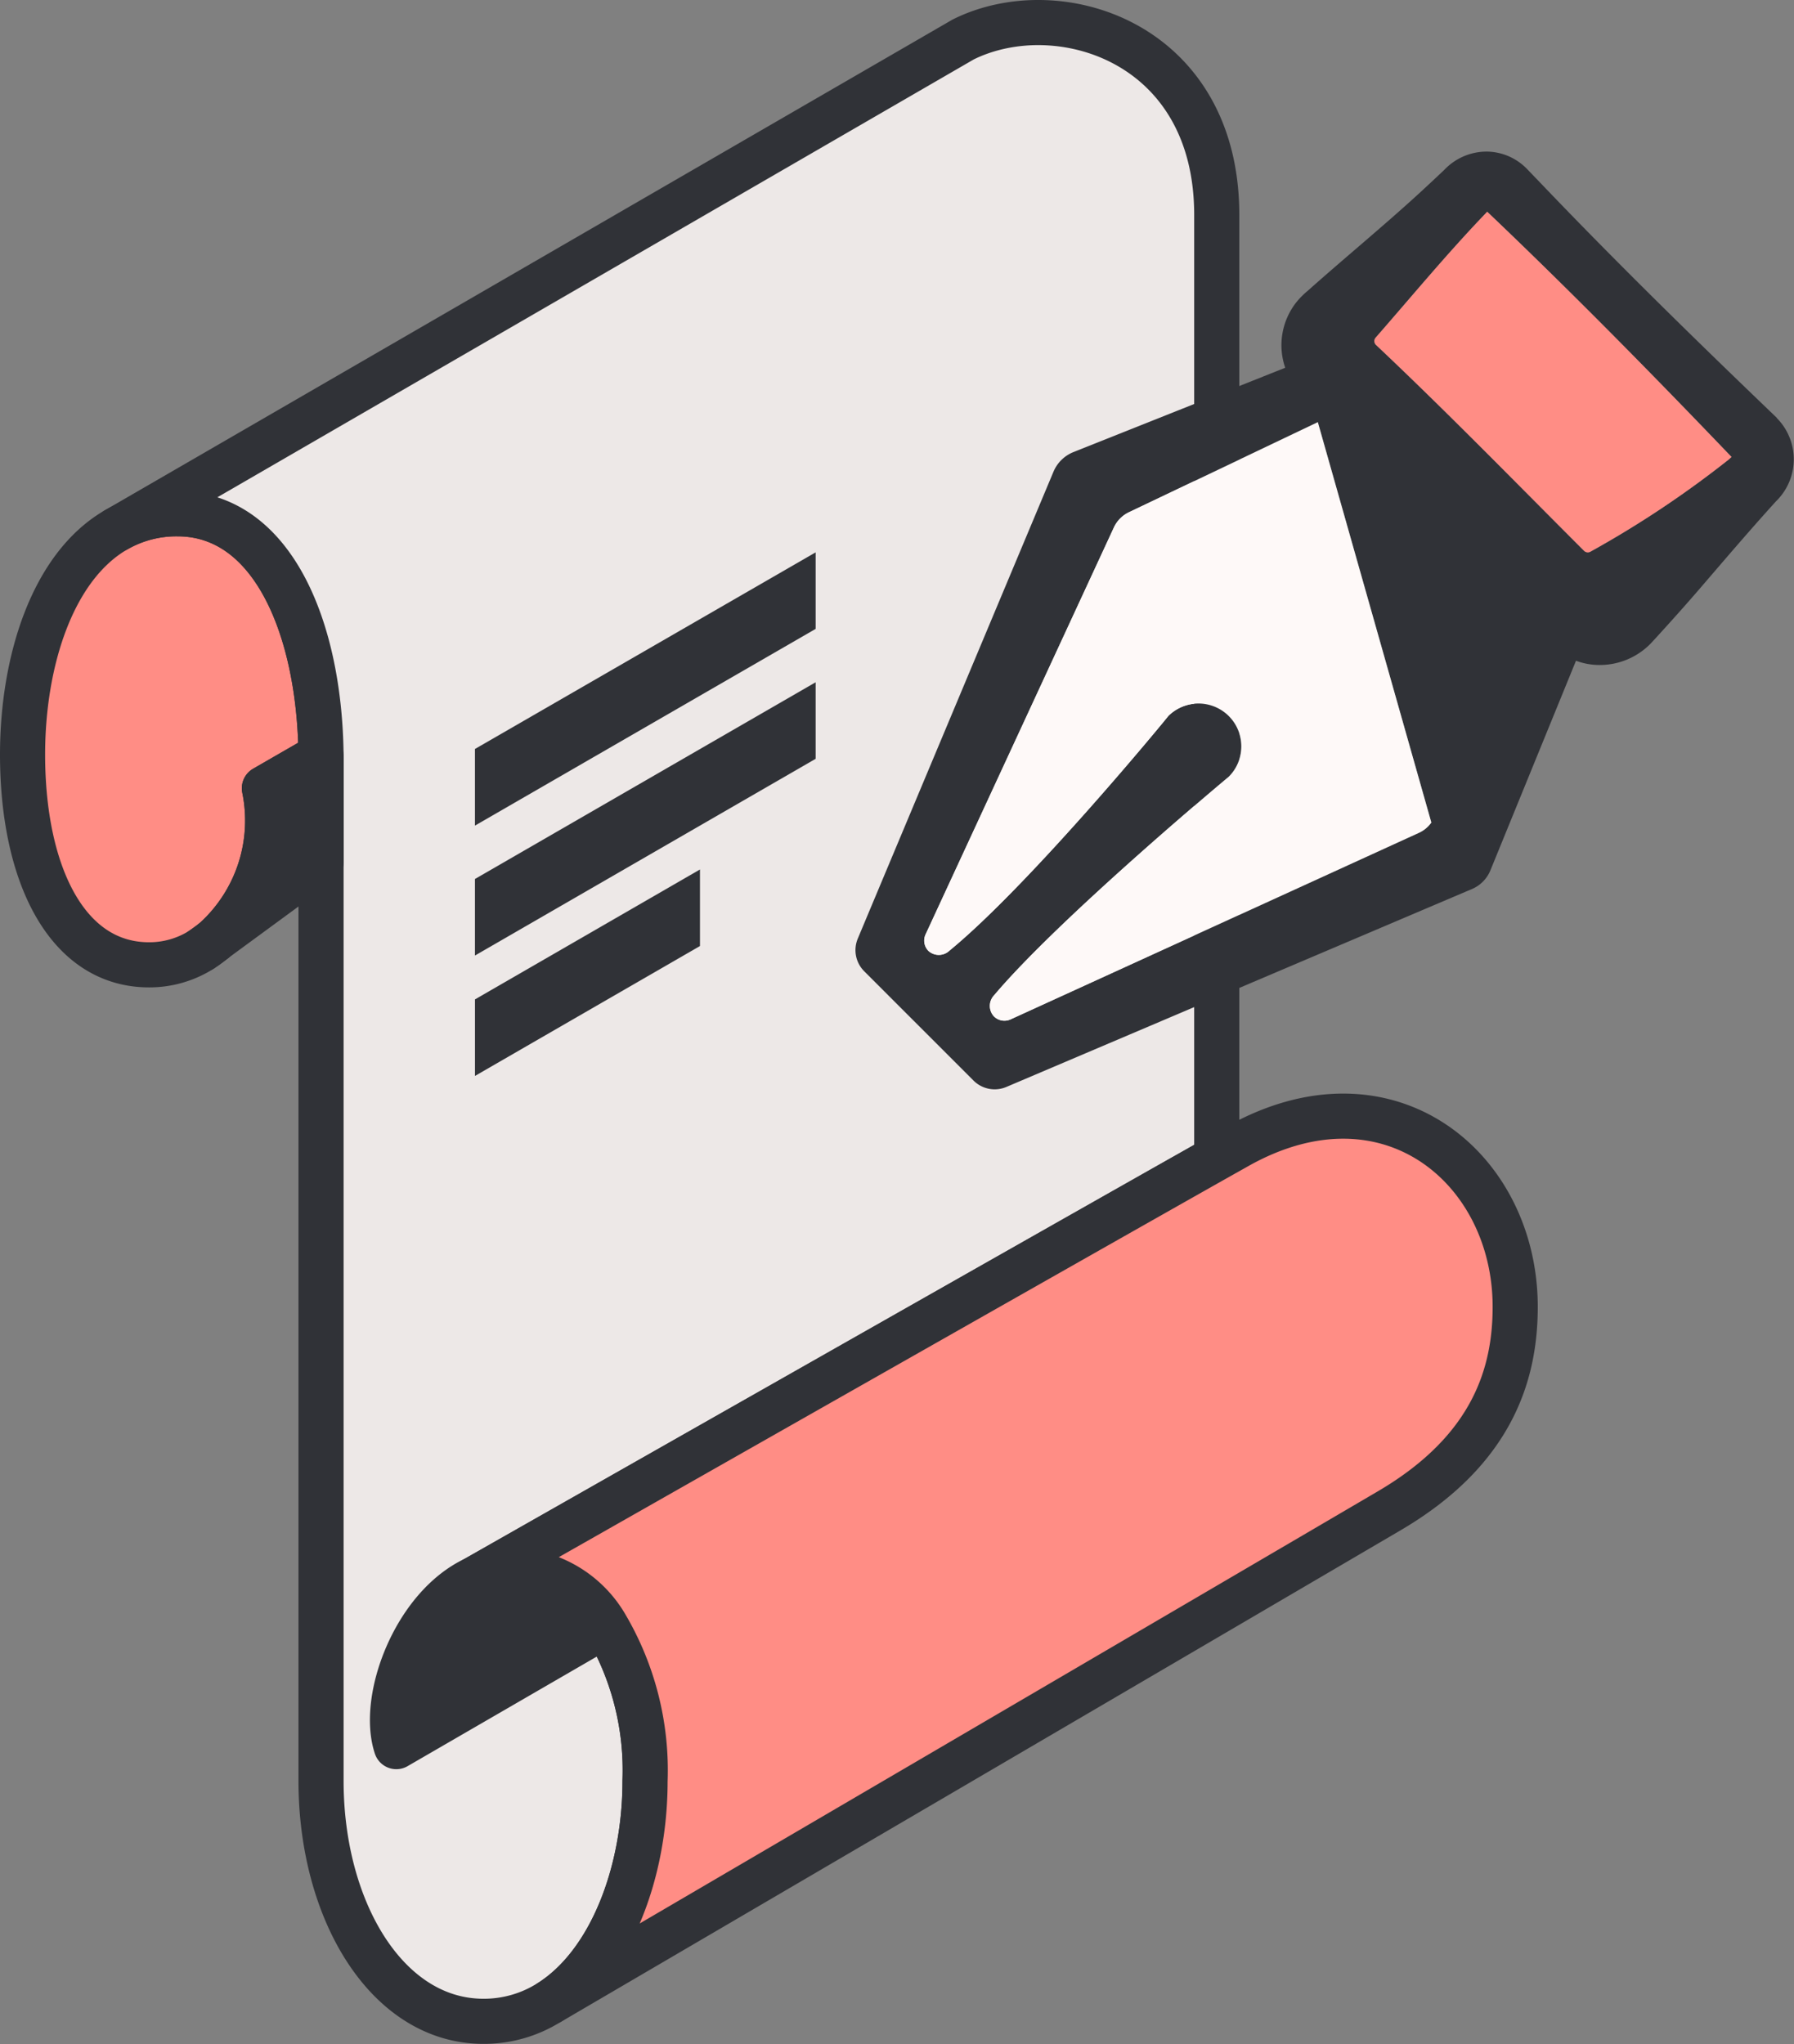 <svg xmlns="http://www.w3.org/2000/svg" xmlns:xlink="http://www.w3.org/1999/xlink" width="75.461" height="85.969" viewBox="0 0 75.461 85.969">
  <rect x="0" y="0" width="75.461" height="85.969" fill="#808080" stroke="none"/>
  <defs>
    <clipPath id="clip-path">
      <rect id="Rechteck_81" data-name="Rechteck 81" width="75.461" height="85.969" transform="translate(0 0)" fill="none"/>
    </clipPath>
  </defs>
  <g id="Gruppe_800" data-name="Gruppe 800" transform="translate(0 0)">
    <g id="Gruppe_799" data-name="Gruppe 799" clip-path="url(#clip-path)">
      <path id="Pfad_1238" data-name="Pfad 1238" d="M11.122,33.154a6.77,6.77,0,0,1-2.116,6.4l-.52.381-.019.013a4.1,4.1,0,0,1-2.2.63C2.8,40.576.949,36.742.949,31.733c0-3.92,1.255-7.908,3.944-9.455a5.074,5.074,0,0,1,2.572-.67c4,0,5.984,4.826,6.038,10.173Z" fill="#ff8d85"/>
      <path id="Pfad_1239" data-name="Pfad 1239" d="M11.122,33.154a6.77,6.77,0,0,1-2.116,6.4l-.52.381-.019.013a4.1,4.1,0,0,1-2.2.63C2.8,40.576.949,36.742.949,31.733c0-3.92,1.255-7.908,3.944-9.455a5.074,5.074,0,0,1,2.572-.67c4,0,5.984,4.826,6.038,10.173Z" fill="none" stroke="#303237" stroke-linecap="round" stroke-linejoin="round" stroke-width="1.898"/>
      <path id="Pfad_1240" data-name="Pfad 1240" d="M9.007,39.552a4.482,4.482,0,0,1-.521.381" fill="#ff8d85"/>
      <path id="Pfad_1241" data-name="Pfad 1241" d="M9.007,39.552a4.482,4.482,0,0,1-.521.381" fill="none" stroke="#303237" stroke-linecap="round" stroke-linejoin="round" stroke-width="1.898"/>
      <path id="Pfad_1242" data-name="Pfad 1242" d="M25.476,68.363l-8.806,5.1c-.662-1.99.77-5.865,3.3-7.052l0,0a3.651,3.651,0,0,1,1.55-.351,4.675,4.675,0,0,1,3.947,2.311" fill="#303237"/>
      <path id="Pfad_1243" data-name="Pfad 1243" d="M25.476,68.363l-8.806,5.1c-.662-1.99.77-5.865,3.3-7.052l0,0a3.651,3.651,0,0,1,1.55-.351A4.675,4.675,0,0,1,25.476,68.363Z" fill="none" stroke="#303237" stroke-linecap="round" stroke-linejoin="round" stroke-width="1.898"/>
      <line id="Linie_71" data-name="Linie 71" x1="0.003" y2="0.003" transform="translate(13.503 31.778)" fill="#ff8d85"/>
      <line id="Linie_72" data-name="Linie 72" x1="0.003" y2="0.003" transform="translate(13.503 31.778)" fill="none" stroke="#303237" stroke-linecap="round" stroke-linejoin="round" stroke-width="1.898"/>
      <path id="Pfad_1244" data-name="Pfad 1244" d="M16.67,73.458l8.806-5.1h0a12,12,0,0,1,1.655,6.551c0,3.8-1.419,7.647-3.993,9.288a.171.171,0,0,0-.024.014,5.146,5.146,0,0,1-2.78.8c-4.06,0-6.83-4.668-6.83-10.106V32.009c0-.075,0-.153,0-.228-.053-5.347-2.035-10.173-6.038-10.173a5.074,5.074,0,0,0-2.572.67L40.513,1.661C44.492-.321,51.18,1.739,51.18,9.04V48.706c-6.465,3.644-30.8,17.469-31.2,17.7l-.006,0c-2.533,1.188-3.965,5.062-3.3,7.052" fill="#ede8e7"/>
      <path id="Pfad_1245" data-name="Pfad 1245" d="M16.67,73.458l8.806-5.1h0a12,12,0,0,1,1.655,6.551c0,3.8-1.419,7.647-3.993,9.288a.171.171,0,0,0-.024.014,5.146,5.146,0,0,1-2.78.8c-4.06,0-6.83-4.668-6.83-10.106V32.009c0-.075,0-.153,0-.228-.053-5.347-2.035-10.173-6.038-10.173a5.074,5.074,0,0,0-2.572.67L40.513,1.661C44.492-.321,51.18,1.739,51.18,9.04V48.706c-6.465,3.644-30.8,17.469-31.2,17.7l-.006,0C17.44,67.594,16.008,71.468,16.67,73.458Z" fill="none" stroke="#303237" stroke-linecap="round" stroke-linejoin="round" stroke-width="1.898"/>
      <path id="Pfad_1246" data-name="Pfad 1246" d="M63.734,54.962c0,2.815-.949,6.02-5.28,8.567C55.242,65.417,24.111,83.634,23.14,84.2c2.574-1.641,3.993-5.492,3.993-9.289a12,12,0,0,0-1.655-6.55h0a4.675,4.675,0,0,0-3.947-2.312,3.648,3.648,0,0,0-1.55.352c.4-.228,24.736-14.054,31.2-17.7.346-.195.641-.359.876-.493,6.345-3.564,11.678.922,11.678,6.749" fill="#ff8d85"/>
      <path id="Pfad_1247" data-name="Pfad 1247" d="M63.734,54.962c0,2.815-.949,6.02-5.28,8.567C55.242,65.417,24.111,83.634,23.14,84.2c2.574-1.641,3.993-5.492,3.993-9.289a12,12,0,0,0-1.655-6.55h0a4.675,4.675,0,0,0-3.947-2.312,3.648,3.648,0,0,0-1.55.352c.4-.228,24.736-14.054,31.2-17.7.346-.195.641-.359.876-.493C58.4,44.649,63.734,49.135,63.734,54.962Z" fill="none" stroke="#303237" stroke-linecap="round" stroke-linejoin="round" stroke-width="1.898"/>
      <path id="Pfad_1248" data-name="Pfad 1248" d="M13.506,32.009v4.242l-4.5,3.3a6.769,6.769,0,0,0,2.115-6.4L13.5,31.781c0,.075,0,.153,0,.228" fill="#303237"/>
      <path id="Pfad_1249" data-name="Pfad 1249" d="M13.506,32.009v4.242l-4.5,3.3a6.769,6.769,0,0,0,2.115-6.4L13.5,31.781C13.506,31.856,13.506,31.934,13.506,32.009Z" fill="none" stroke="#303237" stroke-linecap="round" stroke-linejoin="round" stroke-width="1.898"/>
      <path id="Pfad_1250" data-name="Pfad 1250" d="M74.738,17.572c-3.389-3.249-6.747-6.531-9.989-9.927-.144-.149-.4-.415-.539-.56a2.391,2.391,0,0,0-1.64-.709,2.456,2.456,0,0,0-1.821.77c-.269.255-.784.737-1.06.989-1.529,1.4-3.139,2.72-4.688,4.1a3.435,3.435,0,0,0-.441.438,2.913,2.913,0,0,0-.5,2.794l-8.909,3.547a1.525,1.525,0,0,0-.838.823c-.02.049-8.213,19.591-8.232,19.638a1.256,1.256,0,0,0,.27,1.373l2.3,2.3s.576.574,1.151,1.15l1.148,1.149a1.259,1.259,0,0,0,1.381.267L61.92,37.388a1.448,1.448,0,0,0,.771-.784l3.6-8.815a2.821,2.821,0,0,0,1,.179,2.991,2.991,0,0,0,2.155-.916l.069-.076.141-.152c.652-.714,1.3-1.437,1.93-2.171.9-1.047,1.8-2.1,2.724-3.132.089-.1.333-.371.418-.461a2.463,2.463,0,0,0,0-3.488M59.683,35.027,42.505,42.874a.621.621,0,0,1-.694-.125l-.006-.006a.647.647,0,0,1,.015-.889c2.752-3.264,9.866-9.19,9.866-9.19a1.8,1.8,0,1,0-2.547-2.547c0,.019-5.8,7.075-9.2,9.863a.648.648,0,0,1-.884.015.616.616,0,0,1-.123-.693l7.923-17.12a1.33,1.33,0,0,1,.631-.638l7.946-3.788,4.773,16.838a1.3,1.3,0,0,1-.524.433m13.029-15.7A42.826,42.826,0,0,1,66.9,23.2a.226.226,0,0,1-.272-.037c-2.9-2.9-5.762-5.839-8.747-8.654a.225.225,0,0,1-.014-.312c1.494-1.711,2.952-3.47,4.521-5.115.031-.031.113-.118.167-.177,3.514,3.343,6.923,6.81,10.276,10.312-.04.038-.088.081-.123.112" fill="#303237"/>
      <path id="Pfad_1251" data-name="Pfad 1251" d="M72.835,19.217c-.04.038-.087.081-.123.112A42.669,42.669,0,0,1,66.9,23.2a.223.223,0,0,1-.271-.037c-2.9-2.9-5.763-5.839-8.747-8.654a.223.223,0,0,1-.015-.311c1.5-1.712,2.952-3.471,4.522-5.116.031-.031.112-.118.167-.177,3.513,3.343,6.923,6.811,10.275,10.312" fill="#ff8d85"/>
      <path id="Pfad_1252" data-name="Pfad 1252" d="M60.207,34.594a1.3,1.3,0,0,1-.524.433L42.505,42.874a.623.623,0,0,1-.694-.125l-.006-.006a.648.648,0,0,1,.015-.889c2.753-3.264,9.866-9.19,9.866-9.19a1.8,1.8,0,1,0-2.547-2.548c0,.02-5.8,7.076-9.2,9.864a.648.648,0,0,1-.885.014.616.616,0,0,1-.123-.692l7.923-17.12a1.33,1.33,0,0,1,.631-.638c1.556-.741,6.015-2.866,7.946-3.788Z" fill="#fef9f8"/>
      <path id="Pfad_1253" data-name="Pfad 1253" d="M34.309,26.449,19.978,34.723V31.5L34.309,23.23Z" fill="#303237"/>
      <path id="Pfad_1254" data-name="Pfad 1254" d="M34.309,31.913,19.978,40.187V36.968l14.331-8.274Z" fill="#303237"/>
      <path id="Pfad_1255" data-name="Pfad 1255" d="M29.443,39.787l-9.464,5.464V42.032l9.464-5.464Z" fill="#303237"/>
    </g>
  </g>
</svg>
